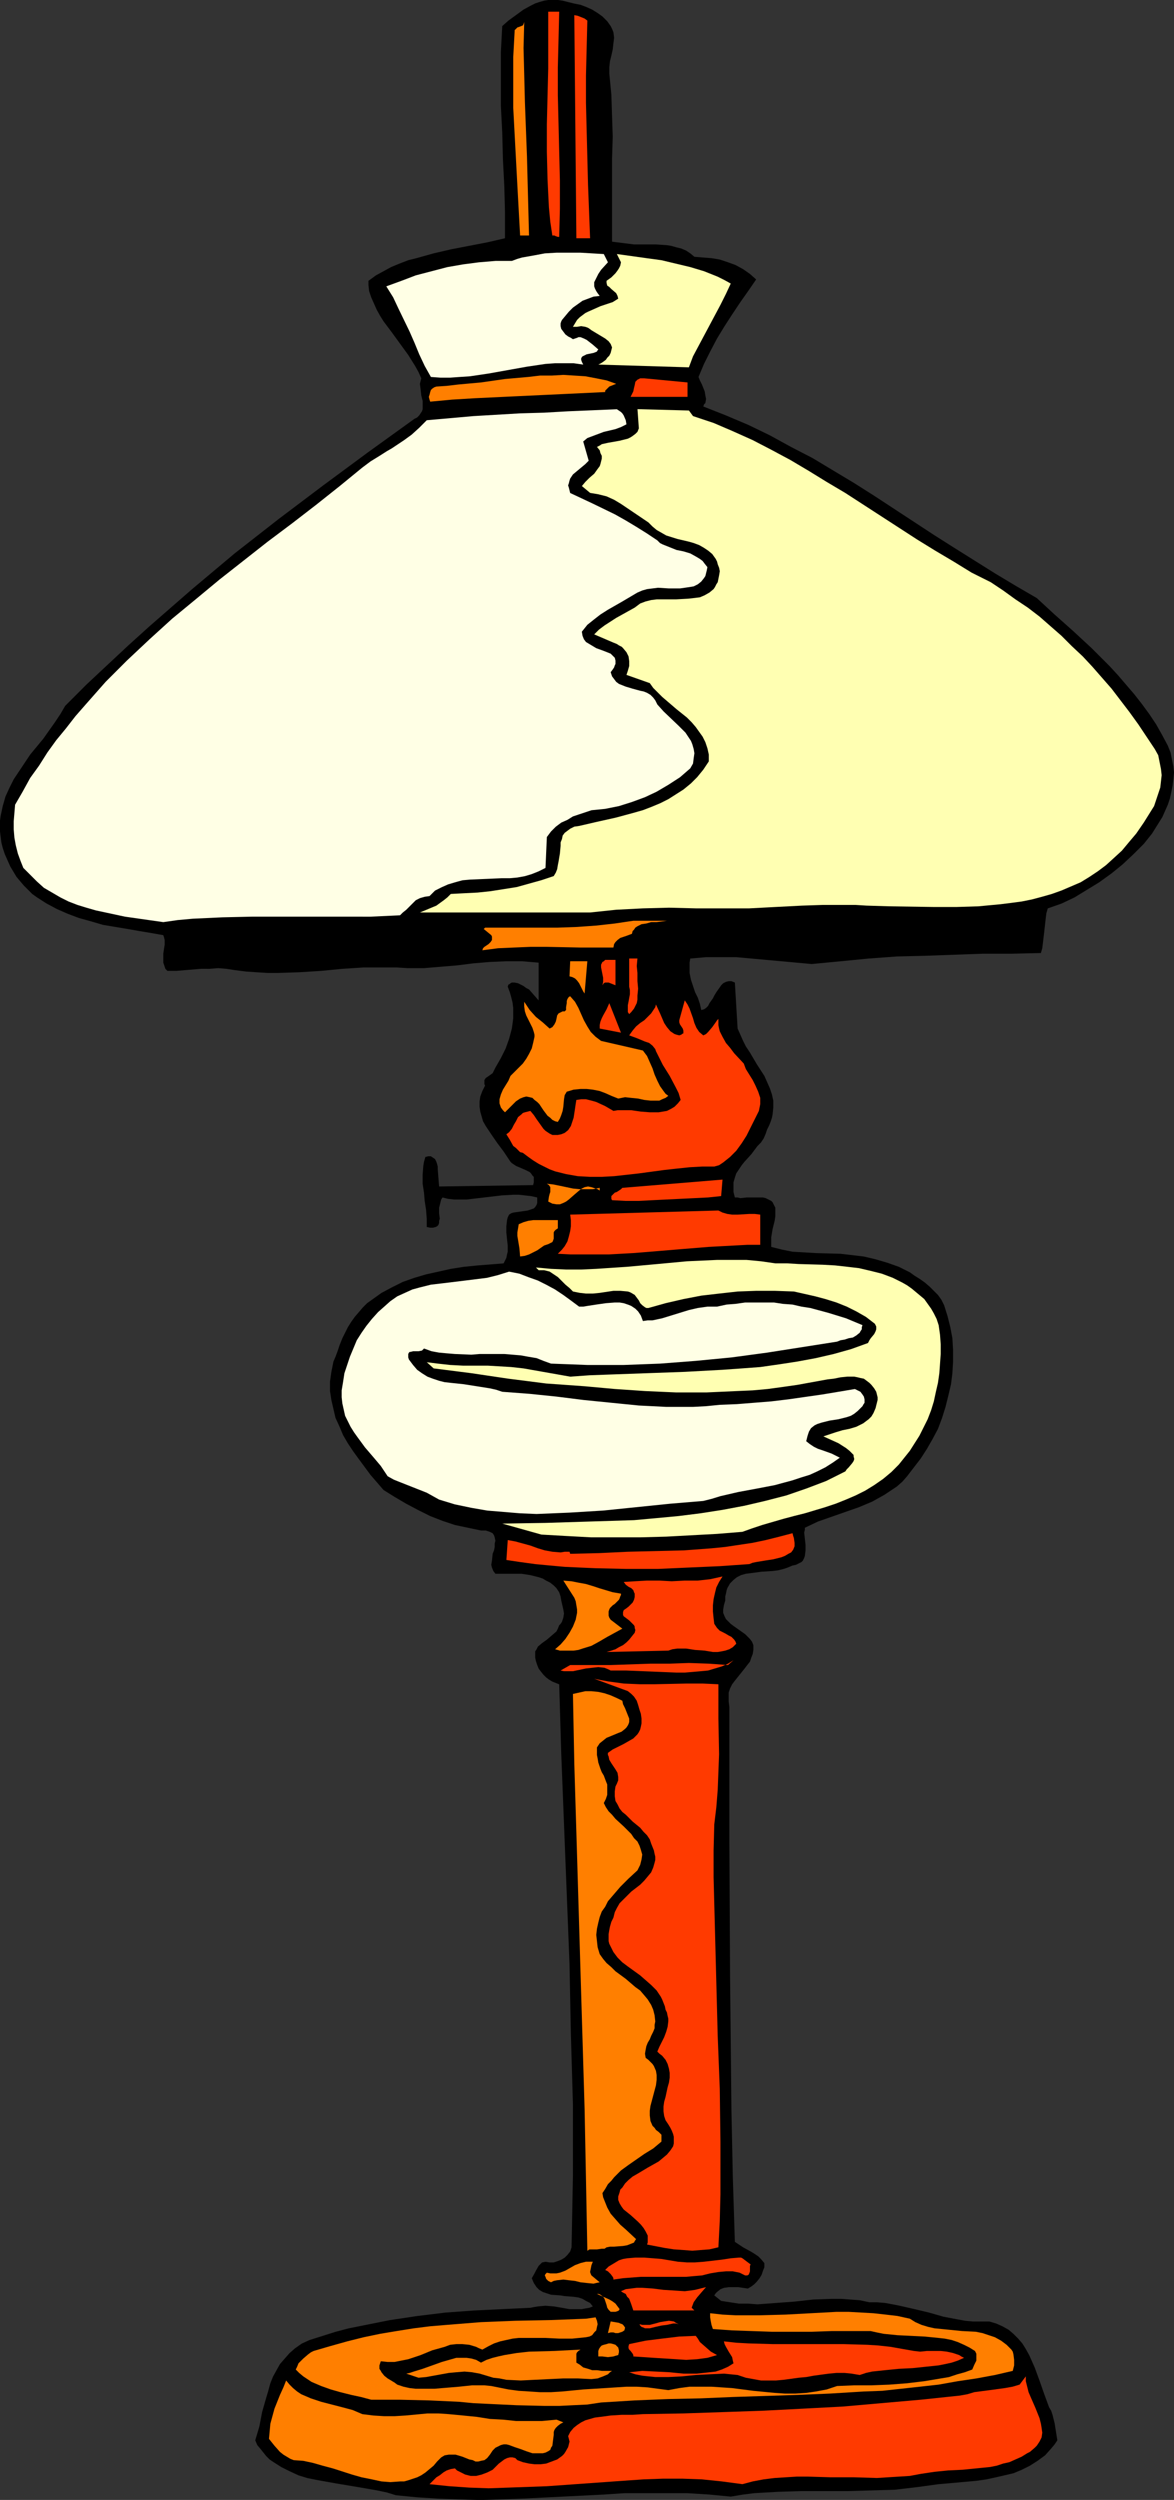 <?xml version="1.0" encoding="UTF-8" standalone="no"?>
<svg
   version="1.0"
   width="73.14mm"
   height="155.668mm"
   id="svg42"
   sodipodi:docname="Lamp 09.wmf"
   xmlns:inkscape="http://www.inkscape.org/namespaces/inkscape"
   xmlns:sodipodi="http://sodipodi.sourceforge.net/DTD/sodipodi-0.dtd"
   xmlns="http://www.w3.org/2000/svg"
   xmlns:svg="http://www.w3.org/2000/svg">
  <rect width="100%" height="100%" fill="#333333" stroke="none"/>
  <sodipodi:namedview
     id="namedview42"
     pagecolor="#ffffff"
     bordercolor="#000000"
     borderopacity="0.25"
     inkscape:showpageshadow="2"
     inkscape:pageopacity="0.0"
     inkscape:pagecheckerboard="0"
     inkscape:deskcolor="#d1d1d1"
     inkscape:document-units="mm" />
  <defs
     id="defs1">
    <pattern
       id="WMFhbasepattern"
       patternUnits="userSpaceOnUse"
       width="6"
       height="6"
       x="0"
       y="0" />
  </defs>
  <path
     style="fill:#000000;fill-opacity:1;fill-rule:evenodd;stroke:none"
     d="m 143.792,6.14 0.323,0.646 0.323,0.808 0.162,1.293 -0.162,1.293 -0.162,1.454 -0.323,1.454 -0.323,1.293 -0.162,1.454 v 1.454 l 0.485,5.009 0.162,5.009 0.162,4.848 -0.162,5.171 v 9.857 4.848 4.848 l 1.293,0.162 1.293,0.162 2.585,0.323 h 2.585 2.585 l 2.423,0.162 1.131,0.162 1.131,0.323 1.293,0.323 1.131,0.485 0.969,0.646 0.969,0.808 1.939,0.162 2.1,0.162 1.939,0.323 1.939,0.646 1.777,0.646 1.777,0.97 1.616,1.131 1.454,1.293 -1.777,2.585 -1.939,2.747 -1.939,2.909 -1.777,2.747 -1.777,2.909 -1.616,3.07 -1.454,2.909 -1.293,3.07 0.323,0.808 0.485,0.97 0.646,1.616 0.162,0.97 0.162,0.808 -0.162,0.97 -0.323,0.323 -0.162,0.485 5.332,2.101 5.332,2.262 5.008,2.424 5.008,2.747 5.008,2.585 4.847,2.909 4.847,2.909 4.847,3.07 9.371,6.14 4.685,3.07 4.847,3.07 9.532,5.979 4.847,2.909 5.008,2.909 4.201,3.878 4.362,3.878 4.362,4.04 4.201,4.201 1.939,2.101 1.939,2.262 1.939,2.262 1.777,2.262 1.777,2.424 1.616,2.424 1.454,2.585 1.293,2.424 0.646,1.616 0.323,1.616 0.323,1.616 0.162,1.454 -0.162,1.616 -0.162,1.454 -0.323,1.616 -0.323,1.454 -0.485,1.454 -0.646,1.454 -0.646,1.454 -0.808,1.293 -1.616,2.585 -1.939,2.424 -2.423,2.424 -2.585,2.424 -2.585,2.101 -2.908,2.101 -2.908,1.778 -2.908,1.778 -3.07,1.454 -3.231,1.131 -0.323,1.131 -0.162,1.293 -0.323,2.909 -0.323,2.747 -0.162,1.293 -0.323,1.131 -6.947,0.162 h -6.786 l -13.571,0.485 -6.624,0.162 -6.624,0.485 -6.624,0.646 -6.786,0.646 -7.109,-0.646 -7.109,-0.646 -3.554,-0.323 h -3.554 -3.554 l -3.716,0.323 -0.162,0.97 v 0.808 0.808 0.808 l 0.323,1.616 0.485,1.454 0.485,1.454 0.646,1.293 0.485,1.454 0.323,1.454 0.646,-0.162 0.485,-0.323 0.485,-0.485 0.323,-0.646 0.808,-1.131 0.323,-0.646 0.485,-0.808 0.808,-1.131 0.323,-0.485 0.485,-0.485 0.646,-0.323 0.646,-0.162 h 0.646 l 0.808,0.323 0.646,10.827 0.646,1.454 0.646,1.454 0.646,1.293 0.969,1.454 1.616,2.747 1.777,2.747 0.646,1.454 0.646,1.454 0.485,1.454 0.323,1.454 v 1.616 l -0.162,1.616 -0.162,0.808 -0.323,0.97 -0.323,0.808 -0.485,0.97 -0.323,0.97 -0.485,1.131 -0.646,0.97 -0.808,0.808 -1.454,1.939 -1.616,1.778 -0.646,0.808 -0.646,0.97 -0.646,0.97 -0.323,0.97 -0.323,1.131 v 1.131 1.131 l 0.323,1.293 h 0.646 l 0.646,0.162 1.454,-0.162 h 1.616 1.454 0.808 l 0.646,0.162 0.646,0.323 0.646,0.323 0.323,0.323 0.323,0.646 0.323,0.646 v 0.97 0.97 l -0.162,1.131 -0.485,1.939 -0.162,0.97 -0.162,0.97 v 1.131 1.131 l 1.293,0.323 1.293,0.323 2.423,0.485 2.747,0.162 2.747,0.162 5.816,0.162 2.747,0.323 2.747,0.323 2.747,0.646 2.747,0.808 2.747,0.97 2.585,1.293 1.131,0.808 1.293,0.808 1.131,0.808 1.131,0.97 0.969,0.97 0.969,0.97 0.808,1.131 0.646,1.293 0.808,2.585 0.646,2.585 0.485,2.585 0.162,2.747 v 2.747 l -0.162,2.747 -0.323,2.585 -0.646,2.747 -0.646,2.585 -0.808,2.585 -0.969,2.585 -1.293,2.424 -1.293,2.262 -1.454,2.262 -1.616,2.101 -1.616,2.101 -1.131,1.293 -1.293,1.131 -1.454,0.97 -1.454,0.97 -1.454,0.808 -1.454,0.808 -3.07,1.293 -3.231,1.131 -3.231,1.131 -3.231,1.131 -3.07,1.454 v 0.485 l -0.162,0.646 0.162,1.454 0.162,1.454 v 1.293 l -0.162,1.293 -0.162,0.485 -0.323,0.646 -0.323,0.323 -0.646,0.323 -0.646,0.323 -0.808,0.162 -1.131,0.485 -0.969,0.323 -1.293,0.323 -1.293,0.162 -2.585,0.162 -2.423,0.323 -1.293,0.162 -1.131,0.323 -0.969,0.485 -0.808,0.646 -0.808,0.808 -0.646,1.131 -0.162,0.485 -0.162,0.808 -0.162,0.646 v 0.97 l -0.323,1.131 -0.162,0.97 v 0.808 l 0.323,0.808 0.323,0.646 0.485,0.485 0.646,0.646 0.646,0.485 2.747,1.939 0.646,0.646 0.485,0.485 0.485,0.646 0.323,0.808 v 1.131 l -0.162,0.97 -0.323,0.808 -0.323,0.97 -0.646,0.808 -0.485,0.646 -2.585,3.232 -0.485,0.646 -0.485,0.97 -0.323,0.97 v 0.97 1.131 l 0.162,1.293 v 31.349 l 0.162,31.833 0.162,15.836 0.162,15.836 0.323,15.674 0.485,15.351 0.969,0.646 0.969,0.646 1.777,0.97 0.808,0.485 0.969,0.646 0.646,0.646 0.808,0.97 v 0.97 l -0.323,0.808 -0.323,0.97 -0.485,0.808 -0.646,0.808 -0.646,0.646 -0.646,0.485 -0.808,0.485 -1.131,-0.162 -1.131,-0.162 h -1.131 -1.131 l -1.131,0.162 -0.808,0.323 -0.808,0.646 -0.323,0.323 -0.323,0.485 1.616,1.293 2.1,0.323 2.1,0.323 h 2.262 l 2.1,0.162 4.362,-0.323 4.362,-0.323 4.362,-0.485 4.362,-0.162 h 2.262 l 2.1,0.162 2.262,0.162 2.262,0.485 h 1.777 l 1.939,0.162 1.777,0.323 1.616,0.323 3.554,0.808 3.393,0.808 3.393,0.97 3.393,0.646 1.777,0.323 1.777,0.162 h 1.939 1.939 l 1.616,0.485 1.454,0.646 1.454,0.808 1.131,0.97 1.131,1.131 0.969,1.131 0.808,1.293 0.808,1.454 0.646,1.454 0.646,1.454 1.131,3.07 1.131,3.232 1.131,3.07 0.485,0.808 0.323,0.97 0.485,1.939 0.646,4.04 -0.646,0.97 -0.808,0.97 -1.454,1.616 -1.777,1.293 -1.777,1.131 -1.939,0.97 -1.939,0.808 -2.1,0.485 -2.1,0.485 -2.262,0.485 -2.262,0.323 -9.048,0.808 -4.685,0.646 -2.747,0.323 -2.747,0.323 -5.655,0.162 -5.493,0.162 h -5.493 -5.493 l -5.332,0.162 -2.908,0.162 -2.747,0.162 -2.585,0.323 -2.908,0.485 -5.008,-0.485 -5.17,-0.323 h -5.008 -4.847 -5.008 l -4.847,0.323 -9.694,0.485 -9.694,0.485 -4.847,0.162 -4.847,0.162 -5.008,-0.162 -4.847,-0.162 -5.008,-0.323 -5.008,-0.485 -2.1,-0.646 -2.262,-0.485 -4.685,-0.808 -4.847,-0.808 -4.524,-0.808 -2.423,-0.485 -2.1,-0.646 -2.1,-0.97 -1.939,-0.97 -1.777,-1.131 -0.969,-0.646 -0.808,-0.808 -0.646,-0.808 -0.646,-0.808 -0.808,-0.97 -0.485,-1.131 0.969,-3.232 0.646,-3.393 0.969,-3.393 0.485,-1.616 0.485,-1.778 0.646,-1.616 0.808,-1.454 0.808,-1.454 1.131,-1.293 1.131,-1.293 1.293,-1.131 1.616,-1.131 1.777,-0.808 3.07,-0.97 3.07,-0.97 3.07,-0.808 3.231,-0.646 3.231,-0.646 3.231,-0.646 6.463,-0.97 6.624,-0.808 6.624,-0.485 6.624,-0.323 6.786,-0.323 0.808,-0.162 0.969,-0.162 1.777,-0.162 1.939,0.162 1.939,0.323 1.777,0.323 h 1.939 0.969 l 0.808,-0.162 0.969,-0.162 0.808,-0.323 -0.646,-0.808 -0.969,-0.485 -0.808,-0.485 -0.969,-0.323 -1.131,-0.162 -2.1,-0.162 -0.969,-0.162 -2.262,-0.162 -0.969,-0.323 -0.969,-0.323 -0.808,-0.485 -0.646,-0.646 -0.646,-0.97 -0.485,-1.131 0.646,-1.131 0.323,-0.646 0.646,-1.131 0.323,-0.323 0.485,-0.485 0.808,-0.162 0.969,0.162 h 0.969 l 0.969,-0.323 0.808,-0.323 0.808,-0.485 0.646,-0.646 0.646,-0.808 0.323,-0.97 0.162,-8.403 0.162,-8.564 v -8.403 -8.241 l -0.485,-16.644 -0.323,-16.482 -1.293,-32.803 -0.646,-16.482 -0.485,-16.482 -0.808,-0.323 -0.808,-0.323 -0.808,-0.485 -0.646,-0.485 -0.646,-0.646 -0.646,-0.808 -0.485,-0.646 -0.323,-0.808 -0.323,-0.97 -0.162,-0.808 v -0.808 -0.646 l 0.323,-0.485 0.323,-0.646 0.969,-0.808 1.131,-0.808 1.131,-0.97 1.131,-0.97 0.323,-0.646 0.323,-0.808 0.323,-0.323 0.323,-0.485 0.323,-0.97 0.162,-0.97 -0.162,-0.97 -0.485,-2.101 -0.162,-0.97 -0.323,-0.97 -0.646,-0.97 -0.646,-0.646 -0.808,-0.646 -0.969,-0.485 -0.808,-0.485 -0.969,-0.323 -1.939,-0.485 -2.1,-0.323 h -2.1 -2.1 -1.939 l -0.485,-0.646 -0.323,-0.808 -0.162,-0.646 0.162,-0.97 0.162,-1.616 0.323,-0.808 0.162,-0.808 v -0.808 l 0.162,-0.646 -0.162,-0.808 -0.162,-0.485 -0.323,-0.485 -0.646,-0.323 -0.485,-0.162 -0.485,-0.162 h -0.485 -0.646 l -3.07,-0.646 -3.07,-0.646 -2.908,-0.97 -2.908,-1.131 -2.908,-1.454 -2.747,-1.454 -2.747,-1.616 -2.585,-1.616 -3.07,-3.555 -2.747,-3.717 -1.293,-1.778 -1.293,-1.939 -1.131,-1.939 -0.808,-1.939 -0.969,-2.101 -0.485,-2.101 -0.485,-2.101 -0.323,-2.101 v -2.262 l 0.323,-2.262 0.485,-2.424 0.485,-1.131 0.485,-1.293 0.485,-1.454 0.646,-1.616 0.646,-1.293 0.646,-1.293 0.808,-1.293 0.808,-1.131 0.969,-1.131 0.969,-1.131 0.969,-0.97 1.131,-0.808 2.262,-1.616 2.423,-1.293 2.585,-1.293 2.747,-0.97 2.747,-0.808 2.908,-0.646 2.908,-0.646 3.07,-0.485 3.231,-0.323 6.139,-0.485 0.323,-0.646 0.323,-0.646 0.162,-0.808 0.162,-0.646 v -1.454 l -0.162,-1.454 -0.162,-1.616 v -1.454 l 0.162,-1.454 0.162,-0.646 0.323,-0.646 0.485,-0.323 0.485,-0.162 1.131,-0.162 1.131,-0.162 1.131,-0.162 0.969,-0.323 0.485,-0.162 0.323,-0.323 0.323,-0.485 0.162,-0.485 v -0.485 -0.808 l -1.454,-0.323 -1.454,-0.162 -1.454,-0.162 h -1.293 l -2.747,0.162 -5.493,0.646 -2.747,0.323 h -1.454 -1.454 l -1.454,-0.162 -1.293,-0.323 -0.323,0.485 -0.162,0.646 -0.323,1.293 v 1.293 l 0.162,1.293 -0.162,0.485 v 0.485 l -0.162,0.485 -0.323,0.323 -0.323,0.162 -0.646,0.162 h -0.646 l -0.808,-0.162 v -1.939 l -0.162,-2.101 -0.323,-2.101 -0.162,-1.939 -0.323,-2.101 v -2.101 l 0.162,-2.101 0.162,-0.97 0.323,-1.131 0.646,-0.162 h 0.646 l 0.485,0.323 0.485,0.323 0.323,0.646 0.162,0.485 0.162,0.646 v 0.646 l 0.323,4.04 22.134,-0.323 0.162,-0.646 v -0.646 -0.646 l -0.323,-0.323 -0.323,-0.485 -0.323,-0.323 -0.969,-0.485 -1.131,-0.485 -1.131,-0.485 -0.969,-0.646 -0.323,-0.323 -0.323,-0.485 -1.293,-1.939 -1.454,-1.939 -1.454,-2.101 -1.293,-1.939 -0.646,-1.131 -0.323,-1.131 -0.323,-1.131 -0.162,-1.131 v -1.293 l 0.162,-1.131 0.485,-1.293 0.646,-1.293 -0.162,-0.323 v -0.323 -0.323 -0.323 l 0.323,-0.485 0.485,-0.323 1.131,-0.808 0.323,-0.646 0.323,-0.646 1.293,-2.262 1.131,-2.262 0.808,-2.262 0.646,-2.424 0.162,-1.131 0.162,-1.293 v -1.131 -1.293 l -0.162,-1.293 -0.323,-1.293 -0.323,-1.131 -0.485,-1.293 0.162,-0.485 0.323,-0.162 0.162,-0.162 0.323,-0.162 h 0.646 l 0.808,0.162 1.293,0.646 0.646,0.485 0.646,0.323 2.262,2.585 v -8.888 l -1.939,-0.162 -1.939,-0.162 h -3.878 l -3.716,0.162 -3.878,0.323 -3.878,0.485 -3.878,0.323 -3.878,0.323 h -3.878 l -2.585,-0.162 h -2.585 -5.17 l -5.008,0.323 -5.008,0.485 -5.17,0.323 -5.008,0.162 h -2.423 l -2.585,-0.162 -2.423,-0.162 -2.585,-0.323 -2.1,-0.323 -1.939,-0.162 -2.1,0.162 H 47.338 l -3.878,0.323 -1.939,0.162 h -2.1 l -0.485,-0.485 -0.162,-0.485 -0.323,-0.97 v -1.131 -0.97 l 0.162,-1.131 0.162,-0.97 v -1.131 l -0.162,-0.646 -0.162,-0.485 -2.747,-0.485 -2.908,-0.485 -2.747,-0.485 -2.908,-0.485 -2.908,-0.485 -2.747,-0.808 -2.908,-0.808 -2.585,-0.97 -2.585,-1.131 -2.423,-1.293 L 8.724,211.2 7.593,210.392 6.624,209.422 5.655,208.453 4.685,207.321 3.878,206.352 2.423,203.928 1.777,202.474 1.131,201.019 0.646,199.565 0.323,198.272 0.162,196.98 0,195.687 v -1.293 -1.293 l 0.162,-1.131 0.485,-2.262 0.646,-2.262 0.969,-2.101 0.969,-1.939 1.293,-1.939 1.293,-1.939 1.293,-1.939 3.07,-3.717 2.747,-3.878 1.293,-1.939 1.131,-1.939 5.008,-5.009 5.008,-4.686 4.847,-4.525 5.008,-4.525 5.008,-4.363 5.008,-4.363 5.008,-4.201 5.008,-4.201 10.34,-8.08 10.502,-7.918 10.502,-7.756 10.986,-7.918 0.646,-0.323 0.485,-0.485 0.323,-0.485 0.323,-0.485 0.162,-0.485 v -0.646 -1.293 l -0.323,-1.293 -0.162,-1.454 -0.162,-1.293 0.162,-0.646 0.162,-0.646 -0.646,-1.454 -0.808,-1.454 -1.616,-2.585 -3.878,-5.333 -1.939,-2.585 -0.808,-1.293 -0.808,-1.454 -0.646,-1.454 -0.646,-1.454 -0.485,-1.454 -0.162,-1.454 v 0 -0.97 l 1.777,-1.293 1.777,-0.97 1.777,-0.97 1.939,-0.808 2.1,-0.808 1.939,-0.485 4.039,-1.131 4.201,-0.97 8.401,-1.616 4.201,-0.97 v -6.14 l -0.162,-6.14 -0.323,-6.302 -0.162,-6.302 -0.323,-6.302 v -6.302 -6.302 l 0.323,-6.14 1.454,-1.293 1.777,-1.293 1.777,-1.293 1.777,-0.97 0.969,-0.485 0.969,-0.323 1.131,-0.323 L 129.089,0 h 1.131 1.131 l 1.131,0.162 1.293,0.323 1.293,0.323 1.616,0.323 1.293,0.485 1.454,0.646 1.293,0.808 1.131,0.808 1.131,1.131 z"
     id="path1" />
  <path
     style="fill:#ff3a00;fill-opacity:1;fill-rule:evenodd;stroke:none"
     d="m 131.674,2.747 -0.162,6.625 -0.162,6.464 v 6.625 l 0.162,6.625 0.323,13.412 V 49.124 l -0.162,6.625 h -0.323 l -0.485,-0.162 -0.323,-0.162 h -0.485 l -0.485,-3.232 -0.323,-3.393 -0.162,-3.232 -0.162,-3.393 -0.162,-6.464 v -6.464 l 0.323,-13.089 V 9.534 2.747 Z"
     id="path2" />
  <path
     style="fill:#ff3a00;fill-opacity:1;fill-rule:evenodd;stroke:none"
     d="m 138.299,4.848 -0.162,6.464 -0.162,6.464 v 6.464 l 0.162,6.464 0.323,12.766 0.485,12.604 h -3.231 l -0.485,-52.517 0.808,0.162 0.808,0.323 0.808,0.323 z"
     id="path3" />
  <path
     style="fill:#ff7f00;fill-opacity:1;fill-rule:evenodd;stroke:none"
     d="m 124.566,55.426 h -2.1 l -0.646,-11.796 -0.646,-12.119 -0.323,-6.14 v -5.979 -5.979 l 0.323,-5.979 V 7.11 l 0.323,-0.323 0.323,-0.323 0.485,-0.162 0.808,-0.323 0.162,-0.323 0.162,-0.485 -0.162,6.14 0.162,6.302 0.162,6.464 0.485,12.766 0.162,6.302 0.162,6.14 z"
     id="path4" />
  <path
     style="fill:#ffffe5;fill-opacity:1;fill-rule:evenodd;stroke:none"
     d="m 143.146,61.728 -1.616,1.778 -0.646,0.97 -0.485,0.97 -0.485,0.97 v 0.485 0.485 l 0.162,0.485 0.323,0.646 0.323,0.485 0.485,0.646 -1.454,0.162 -1.293,0.485 -1.293,0.485 -1.131,0.808 -1.131,0.808 -0.969,0.97 -0.808,0.97 -0.808,0.97 -0.162,0.323 -0.162,0.485 v 0.646 l 0.162,0.646 0.485,0.646 0.485,0.646 0.646,0.485 0.646,0.323 0.485,0.323 0.485,-0.162 0.485,-0.162 0.323,-0.162 h 0.485 l 0.808,0.323 0.646,0.323 1.454,1.131 1.293,1.131 -0.162,0.162 -0.162,0.323 -0.808,0.323 -0.808,0.162 -0.808,0.162 -0.646,0.323 -0.323,0.162 -0.162,0.162 -0.162,0.323 v 0.323 l 0.162,0.485 0.323,0.646 -2.262,-0.323 h -2.262 -2.1 l -2.262,0.162 -4.362,0.646 -4.524,0.808 -4.524,0.808 -4.362,0.646 -2.423,0.162 -2.262,0.162 h -2.262 l -2.262,-0.162 -1.454,-2.585 -1.293,-2.747 -1.131,-2.747 -1.131,-2.585 -2.585,-5.333 -1.293,-2.747 -1.616,-2.585 3.554,-1.293 3.393,-1.293 3.716,-0.97 3.716,-0.97 3.716,-0.646 3.716,-0.485 3.878,-0.323 h 3.878 l 1.293,-0.485 1.131,-0.323 2.747,-0.485 2.585,-0.485 2.747,-0.162 h 2.908 2.747 l 5.493,0.323 z"
     id="path5" />
  <path
     style="fill:#ffffb2;fill-opacity:1;fill-rule:evenodd;stroke:none"
     d="m 172.065,66.737 -1.131,2.424 -1.293,2.585 -2.585,4.848 -2.585,4.848 -1.293,2.424 -0.969,2.585 -21.326,-0.646 0.646,-0.323 0.485,-0.323 0.646,-0.485 0.323,-0.485 0.485,-0.485 0.323,-0.646 0.323,-1.293 -0.323,-0.808 -0.485,-0.646 -0.808,-0.646 -0.808,-0.485 -0.808,-0.485 -0.808,-0.485 -0.808,-0.485 -0.646,-0.485 -0.323,-0.162 -0.485,-0.162 -0.969,-0.162 -0.969,0.162 h -0.969 l 0.485,-0.808 0.485,-0.808 0.646,-0.646 0.646,-0.485 0.646,-0.485 0.646,-0.323 1.454,-0.646 1.454,-0.646 1.454,-0.485 1.454,-0.485 1.293,-0.808 -0.162,-0.646 -0.323,-0.646 -1.131,-0.97 -0.485,-0.485 -0.485,-0.323 -0.162,-0.646 v -0.162 -0.323 l 1.131,-0.808 0.969,-0.97 0.485,-0.646 0.323,-0.485 0.323,-0.646 0.162,-0.808 -0.969,-1.939 6.947,0.97 3.554,0.485 3.393,0.808 3.393,0.808 3.231,0.97 3.231,1.293 1.616,0.808 z"
     id="path6" />
  <path
     style="fill:#ff7f00;fill-opacity:1;fill-rule:evenodd;stroke:none"
     d="m 145.084,90.329 -0.808,0.323 -0.808,0.323 -0.646,0.646 -0.323,0.323 v 0.323 l -10.179,0.485 -10.34,0.485 -10.179,0.485 -5.332,0.323 -5.17,0.485 -0.162,-0.485 -0.162,-0.646 0.162,-0.485 0.162,-0.646 0.162,-0.485 0.323,-0.323 0.485,-0.323 0.485,-0.162 2.423,-0.162 2.747,-0.323 5.332,-0.485 5.655,-0.808 5.493,-0.485 2.747,-0.323 h 2.747 l 2.747,-0.162 2.585,0.162 2.585,0.162 2.585,0.485 2.423,0.485 z"
     id="path7" />
  <path
     style="fill:#ff3a00;fill-opacity:1;fill-rule:evenodd;stroke:none"
     d="m 161.887,93.4 h -13.41 l 0.323,-0.646 0.323,-0.646 0.162,-0.808 0.162,-0.646 0.162,-0.808 0.485,-0.485 0.323,-0.162 0.323,-0.162 h 0.485 0.485 l 10.179,0.97 z"
     id="path8" />
  <path
     style="fill:#ffffe5;fill-opacity:1;fill-rule:evenodd;stroke:none"
     d="m 147.508,99.863 -1.293,0.646 -1.293,0.485 -2.747,0.646 -1.293,0.485 -1.293,0.485 -1.293,0.485 -0.969,0.808 1.293,4.525 -0.808,0.808 -1.939,1.616 -0.969,0.808 -0.646,0.97 -0.162,0.485 -0.162,0.646 -0.162,0.485 0.162,0.485 0.162,0.646 0.162,0.646 5.17,2.424 5.332,2.585 2.585,1.454 2.423,1.454 2.585,1.616 2.423,1.616 0.646,0.646 0.646,0.323 1.616,0.646 1.616,0.646 1.616,0.323 1.616,0.485 1.454,0.808 0.808,0.485 0.646,0.485 0.485,0.646 0.646,0.808 -0.162,0.808 -0.162,0.646 -0.162,0.646 -0.323,0.485 -0.646,0.808 -0.808,0.646 -0.969,0.485 -0.969,0.162 -1.131,0.162 -1.131,0.162 h -2.585 l -2.585,-0.162 -1.293,0.162 -1.293,0.162 -1.131,0.323 -1.131,0.485 -3.554,2.101 -3.393,1.939 -1.777,1.131 -1.454,1.131 -1.616,1.293 -1.293,1.616 0.162,0.97 0.323,0.808 0.485,0.646 0.808,0.485 0.808,0.485 0.808,0.485 1.777,0.646 0.808,0.323 0.808,0.323 0.485,0.485 0.485,0.485 0.162,0.646 v 0.323 0.485 l -0.162,0.323 -0.162,0.485 -0.323,0.485 -0.485,0.646 0.323,0.97 0.485,0.646 0.485,0.646 0.646,0.485 0.808,0.323 0.808,0.323 1.616,0.485 1.777,0.485 0.808,0.162 0.808,0.323 0.808,0.485 0.646,0.646 0.485,0.646 0.485,0.97 1.454,1.616 3.554,3.393 1.616,1.616 0.646,0.97 0.646,0.97 0.323,0.808 0.323,1.131 0.162,0.97 -0.162,1.131 -0.162,1.293 -0.646,1.131 -2.423,2.101 -2.747,1.778 -2.747,1.616 -2.747,1.293 -3.07,1.131 -3.07,0.97 -3.231,0.646 -3.231,0.323 -2.908,0.97 -1.454,0.485 -1.293,0.808 -1.454,0.646 -1.293,0.97 -1.131,1.131 -0.969,1.293 -0.323,7.272 -1.616,0.808 -1.616,0.646 -1.616,0.485 -1.777,0.323 -1.777,0.162 h -1.939 l -3.716,0.162 -3.716,0.162 -1.777,0.162 -1.777,0.485 -1.616,0.485 -1.454,0.646 -1.616,0.808 -0.646,0.646 -0.646,0.646 -1.131,0.162 -1.131,0.323 -0.969,0.485 -0.808,0.808 -1.454,1.454 -0.808,0.646 -0.646,0.646 -6.947,0.323 H 80.297 73.35 66.403 59.455 l -7.109,0.162 -6.947,0.323 -3.554,0.323 -3.393,0.485 -4.524,-0.646 -4.524,-0.646 -4.524,-0.97 -2.262,-0.485 -2.262,-0.646 -2.1,-0.646 -2.1,-0.808 -1.939,-0.97 -1.939,-1.131 -1.939,-1.131 -1.616,-1.454 -1.616,-1.616 -1.616,-1.616 -0.646,-1.616 -0.646,-1.778 -0.485,-1.939 -0.323,-1.778 -0.162,-1.939 v -1.939 l 0.162,-1.939 0.162,-1.939 1.777,-3.07 1.777,-3.232 2.1,-2.909 1.939,-3.07 2.1,-2.909 2.262,-2.747 2.262,-2.909 2.262,-2.585 2.423,-2.747 2.423,-2.747 5.008,-5.009 5.332,-5.009 5.332,-4.848 5.493,-4.525 5.655,-4.686 11.309,-8.888 5.816,-4.363 5.655,-4.363 5.493,-4.363 5.332,-4.363 1.939,-1.454 2.1,-1.293 1.777,-1.131 1.131,-0.646 0.969,-0.646 1.939,-1.293 1.777,-1.293 1.777,-1.616 1.777,-1.778 5.493,-0.485 5.493,-0.485 5.493,-0.323 5.493,-0.323 5.655,-0.162 5.655,-0.323 11.471,-0.485 0.485,0.323 0.485,0.323 0.323,0.323 0.323,0.485 0.485,1.131 z"
     id="path9" />
  <path
     style="fill:#ffffb2;fill-opacity:1;fill-rule:evenodd;stroke:none"
     d="m 163.179,97.924 4.847,1.616 4.524,1.939 4.685,2.101 4.362,2.262 4.524,2.424 4.362,2.585 4.201,2.585 4.362,2.585 16.964,10.988 4.201,2.585 4.362,2.585 4.201,2.585 4.524,2.262 2.908,1.939 2.908,2.101 2.908,1.939 2.747,2.101 2.585,2.262 2.585,2.262 2.423,2.424 2.585,2.424 2.262,2.424 2.262,2.585 2.262,2.585 2.1,2.747 2.1,2.747 2.1,2.909 1.939,2.909 1.939,2.909 0.808,1.454 0.323,1.616 0.323,1.616 0.162,1.454 -0.162,1.454 -0.162,1.454 -0.485,1.454 -0.485,1.454 -0.485,1.454 -0.808,1.293 -1.616,2.585 -1.777,2.585 -1.777,2.101 -1.616,1.939 -1.939,1.778 -1.777,1.616 -1.939,1.454 -1.939,1.293 -2.1,1.293 -2.262,0.97 -2.262,0.97 -2.262,0.808 -2.262,0.646 -2.423,0.646 -2.423,0.485 -2.423,0.323 -2.585,0.323 -5.17,0.485 -5.17,0.162 h -5.332 l -10.502,-0.162 -5.332,-0.162 -2.585,-0.162 h -2.585 -5.17 l -4.847,0.162 -6.301,0.323 -6.139,0.323 h -12.602 l -6.301,-0.162 -6.139,0.162 -6.301,0.323 -3.07,0.323 -3.07,0.323 H 98.877 l 1.939,-0.808 1.939,-0.808 1.777,-1.293 0.808,-0.646 0.808,-0.808 3.07,-0.162 3.231,-0.162 3.07,-0.323 3.07,-0.485 3.07,-0.485 2.908,-0.808 2.908,-0.808 2.908,-0.97 0.485,-0.808 0.323,-0.808 0.162,-0.97 0.162,-0.808 0.323,-1.939 0.162,-1.778 v -0.808 l 0.323,-0.808 0.162,-0.808 0.485,-0.646 0.646,-0.485 0.646,-0.485 0.969,-0.485 1.131,-0.162 4.201,-0.97 4.362,-0.97 4.201,-1.131 2.262,-0.646 2.1,-0.808 1.939,-0.808 1.939,-0.97 1.777,-1.131 1.777,-1.131 1.777,-1.454 1.454,-1.454 1.454,-1.778 1.293,-1.939 v -1.616 l -0.323,-1.454 -0.485,-1.454 -0.646,-1.293 -0.808,-1.131 -0.808,-1.131 -0.969,-1.131 -1.131,-1.131 -2.423,-1.939 -2.262,-1.939 -1.131,-0.97 -1.131,-1.131 -0.969,-0.97 -0.808,-1.131 -5.493,-1.939 0.323,-0.97 0.323,-1.131 v -1.131 l -0.162,-1.131 -0.485,-0.97 -0.808,-0.97 -0.323,-0.323 -0.646,-0.323 -0.485,-0.323 -0.808,-0.323 -4.524,-1.939 1.131,-1.131 1.293,-0.97 2.747,-1.778 2.908,-1.616 1.454,-0.808 1.293,-0.97 1.293,-0.485 1.293,-0.323 1.293,-0.162 h 1.454 3.07 l 2.908,-0.162 1.454,-0.162 1.293,-0.162 1.131,-0.485 1.131,-0.646 0.969,-0.808 0.323,-0.485 0.323,-0.646 0.323,-0.485 0.162,-0.808 0.162,-0.808 0.162,-0.97 -0.162,-0.808 -0.323,-0.808 -0.162,-0.646 -0.323,-0.646 -0.808,-1.131 -0.969,-0.808 -0.969,-0.646 -1.131,-0.646 -1.293,-0.485 -1.131,-0.323 -2.747,-0.646 -2.585,-0.808 -1.131,-0.646 -1.131,-0.646 -0.969,-0.808 -0.969,-0.97 -6.463,-4.363 -1.616,-0.97 -1.777,-0.808 -1.939,-0.485 -0.969,-0.162 -0.969,-0.162 -1.939,-1.616 0.808,-0.97 0.969,-0.97 1.131,-0.97 0.808,-1.131 0.485,-0.646 0.162,-0.485 0.162,-0.646 0.162,-0.646 v -0.646 l -0.323,-0.646 -0.162,-0.646 -0.646,-0.808 0.646,-0.323 0.485,-0.323 1.454,-0.323 2.747,-0.485 1.293,-0.323 0.646,-0.162 0.646,-0.323 0.485,-0.323 0.646,-0.485 0.485,-0.485 0.323,-0.808 -0.323,-4.525 12.117,0.323 z"
     id="path10" />
  <path
     style="fill:#ff7f00;fill-opacity:1;fill-rule:evenodd;stroke:none"
     d="m 157.04,216.694 -1.131,0.162 -1.293,0.162 h -1.293 l -1.131,0.323 -1.131,0.162 -0.969,0.485 -0.485,0.323 -0.323,0.485 -0.323,0.323 -0.162,0.646 -1.293,0.485 -1.454,0.485 -0.646,0.485 -0.485,0.485 -0.323,0.485 -0.162,0.808 h -3.716 -4.039 l -7.917,-0.162 h -3.878 l -3.878,0.162 -3.716,0.162 -3.716,0.485 0.162,-0.485 0.323,-0.323 0.485,-0.323 0.485,-0.323 0.485,-0.485 0.323,-0.485 v -0.485 -0.323 l -0.162,-0.323 -1.777,-1.454 0.323,-0.323 h 12.764 4.362 l 4.524,-0.162 4.524,-0.323 4.362,-0.485 4.362,-0.646 z"
     id="path11" />
  <path
     style="fill:#ff3a00;fill-opacity:1;fill-rule:evenodd;stroke:none"
     d="m 150.093,225.581 -0.162,1.778 0.162,1.616 v 1.939 l 0.162,1.778 -0.162,1.616 v 0.97 l -0.162,0.808 -0.323,0.646 -0.323,0.646 -0.646,0.808 -0.485,0.485 -0.323,-0.485 v -0.808 -0.808 l 0.162,-0.808 0.323,-1.778 v -0.97 l -0.162,-0.808 v -6.625 z"
     id="path12" />
  <path
     style="fill:#ff3a00;fill-opacity:1;fill-rule:evenodd;stroke:none"
     d="m 144.923,231.883 -0.808,-0.323 -0.808,-0.323 h -0.485 -0.323 l -0.323,0.162 -0.323,0.485 0.162,-0.808 v -0.97 l -0.323,-1.616 -0.162,-0.808 v -0.646 l 0.162,-0.323 0.162,-0.323 0.323,-0.162 0.323,-0.323 h 2.423 z"
     id="path13" />
  <path
     style="fill:#ff7f00;fill-opacity:1;fill-rule:evenodd;stroke:none"
     d="m 137.652,233.822 -0.323,-0.485 -0.323,-0.646 -0.323,-0.646 -0.323,-0.646 -0.485,-0.646 -0.485,-0.485 -0.646,-0.323 -0.646,-0.162 0.162,-3.555 h 4.039 z"
     id="path14" />
  <path
     style="fill:#ff7f00;fill-opacity:1;fill-rule:evenodd;stroke:none"
     d="m 141.53,244.972 9.855,2.262 0.969,1.293 0.646,1.454 0.646,1.454 0.485,1.454 0.646,1.454 0.646,1.293 0.808,1.131 0.485,0.646 0.646,0.485 -0.646,0.485 -0.808,0.323 -0.646,0.323 h -0.646 -1.454 l -1.454,-0.162 -1.454,-0.323 -1.616,-0.162 -1.454,-0.162 -0.808,0.162 -0.808,0.162 -1.616,-0.646 -1.454,-0.646 -1.293,-0.485 -1.616,-0.323 -1.454,-0.162 h -1.454 l -1.616,0.162 -1.616,0.485 -0.485,0.808 -0.162,0.97 -0.162,1.778 -0.162,0.97 -0.323,0.97 -0.323,0.808 -0.485,0.808 -0.646,-0.162 -0.646,-0.323 -0.485,-0.485 -0.646,-0.485 -0.969,-1.293 -0.969,-1.454 -0.485,-0.485 -0.646,-0.485 -0.485,-0.485 -0.646,-0.162 -0.808,-0.162 -0.646,0.162 -0.808,0.323 -0.969,0.646 -2.585,2.585 -0.485,-0.485 -0.485,-0.646 -0.162,-0.485 -0.162,-0.485 v -0.485 -0.485 l 0.323,-1.131 0.485,-1.131 1.293,-2.101 0.485,-1.131 1.939,-1.939 0.969,-0.97 0.808,-1.131 0.646,-1.131 0.646,-1.293 0.323,-1.293 0.323,-1.454 v -0.485 l -0.162,-0.646 -0.323,-0.97 -0.969,-1.939 -0.485,-0.97 -0.323,-0.97 -0.162,-1.131 v -0.485 -0.646 l 0.646,0.97 0.646,0.97 1.454,1.616 1.616,1.293 1.616,1.454 0.323,-0.162 0.323,-0.162 0.485,-0.646 0.323,-0.646 0.162,-0.646 0.162,-0.808 0.323,-0.485 0.323,-0.162 0.323,-0.162 0.323,-0.162 h 0.485 l 0.323,-0.323 v -0.646 l 0.162,-0.97 v -0.485 l 0.162,-0.485 0.323,-0.485 0.323,-0.162 1.131,1.293 0.808,1.454 0.646,1.454 0.646,1.454 0.808,1.454 0.808,1.293 1.131,1.131 0.646,0.485 z"
     id="path15" />
  <path
     style="fill:#ff3a00;fill-opacity:1;fill-rule:evenodd;stroke:none"
     d="m 165.603,243.679 0.646,-0.323 0.485,-0.485 0.969,-1.131 0.808,-1.131 0.323,-0.485 0.323,-0.323 v 0.808 0.646 l 0.162,0.808 0.162,0.646 0.646,1.293 0.808,1.454 0.969,1.131 0.969,1.293 2.262,2.424 0.485,1.293 0.808,1.293 0.808,1.293 0.646,1.293 0.646,1.454 0.485,1.454 v 0.646 0.808 l -0.162,0.808 -0.162,0.808 -0.969,1.939 -0.969,1.939 -0.969,1.939 -1.131,1.778 -1.293,1.778 -1.454,1.454 -0.808,0.646 -0.808,0.646 -0.969,0.646 -1.131,0.323 h -2.908 l -2.908,0.162 -3.07,0.323 -2.908,0.323 -5.978,0.808 -5.816,0.646 -2.908,0.162 h -2.747 l -2.908,-0.162 -2.747,-0.485 -1.293,-0.323 -1.293,-0.323 -1.293,-0.485 -1.293,-0.646 -1.293,-0.646 -1.293,-0.808 -1.131,-0.808 -1.293,-0.97 -0.646,-0.162 -0.485,-0.485 -0.485,-0.485 -0.646,-0.485 -0.808,-1.454 -0.808,-1.293 0.646,-0.485 0.646,-0.808 0.485,-0.97 0.485,-0.808 0.485,-0.97 0.808,-0.646 0.323,-0.323 0.485,-0.162 0.646,-0.162 0.646,-0.162 0.808,0.97 0.646,0.97 0.808,1.131 0.808,1.131 0.485,0.485 0.485,0.323 0.485,0.323 0.646,0.323 h 0.646 0.646 l 0.808,-0.162 0.808,-0.323 0.808,-0.646 0.646,-0.97 0.323,-0.97 0.323,-0.97 0.323,-2.101 0.162,-1.131 0.162,-0.97 1.131,-0.162 h 1.131 l 1.293,0.323 1.131,0.323 2.1,0.97 1.939,1.131 0.969,-0.162 h 1.131 2.1 l 2.262,0.323 2.1,0.162 h 2.1 l 0.969,-0.162 0.969,-0.162 0.969,-0.485 0.808,-0.485 0.808,-0.808 0.646,-0.808 -0.485,-1.616 -0.646,-1.293 -1.454,-2.747 -1.616,-2.585 -0.646,-1.293 -0.646,-1.293 -0.323,-0.646 -0.162,-0.485 -0.646,-0.808 -0.808,-0.646 -0.969,-0.323 -1.939,-0.808 -1.777,-0.646 0.808,-1.131 0.808,-0.97 0.969,-0.808 0.969,-0.646 0.808,-0.808 0.808,-0.808 0.646,-0.97 0.323,-0.485 0.162,-0.646 0.969,2.101 0.969,2.262 0.646,0.97 0.808,0.97 0.969,0.646 0.485,0.162 0.646,0.162 0.485,-0.162 0.162,-0.162 0.323,-0.162 v -0.323 -0.323 l -0.162,-0.485 -0.323,-0.485 -0.323,-0.485 -0.162,-0.485 v -0.485 l 1.293,-4.686 0.646,0.97 0.485,0.97 0.808,2.262 0.323,1.131 0.485,1.131 0.646,0.97 z"
     id="path16" />
  <path
     style="fill:#ff3a00;fill-opacity:1;fill-rule:evenodd;stroke:none"
     d="m 141.207,242.063 v -0.808 l 0.162,-0.808 0.323,-0.808 0.323,-0.646 0.808,-1.454 0.646,-1.454 2.747,6.948 z"
     id="path17" />
  <path
     style="fill:#ff3a00;fill-opacity:1;fill-rule:evenodd;stroke:none"
     d="m 169.804,281.492 -3.07,0.323 -3.231,0.162 -6.624,0.323 -6.463,0.323 h -3.231 l -3.07,-0.162 -0.162,-0.323 v -0.162 -0.485 l 0.323,-0.323 0.485,-0.485 0.485,-0.162 0.485,-0.323 0.485,-0.323 0.323,-0.323 11.794,-0.97 11.794,-0.97 z"
     id="path18" />
  <path
     style="fill:#ff7f00;fill-opacity:1;fill-rule:evenodd;stroke:none"
     d="m 141.207,279.553 v 0.646 l -0.485,-0.323 -0.485,-0.162 -0.969,-0.323 -0.808,-0.162 -0.808,0.162 -0.646,0.323 -0.646,0.485 -1.131,0.97 -1.293,1.131 -0.646,0.485 -0.646,0.323 -0.808,0.323 h -0.808 l -0.969,-0.162 -0.969,-0.485 0.162,-1.131 0.162,-0.646 0.162,-0.485 v -0.646 -0.485 l -0.323,-0.485 -0.485,-0.323 1.454,0.162 1.616,0.323 3.07,0.646 1.616,0.162 h 1.454 1.616 z"
     id="path19" />
  <path
     style="fill:#ff3a00;fill-opacity:1;fill-rule:evenodd;stroke:none"
     d="m 179.013,285.855 v 7.11 h -3.07 l -3.07,0.162 -5.978,0.323 -5.978,0.485 -5.816,0.485 -5.978,0.485 -5.816,0.323 h -2.908 -2.908 -3.07 l -3.07,-0.162 0.969,-0.97 0.646,-0.808 0.646,-1.131 0.323,-1.131 0.323,-1.293 0.162,-1.131 v -1.454 l -0.162,-1.293 34.898,-0.97 0.969,0.485 1.131,0.323 1.131,0.162 h 1.293 l 2.747,-0.162 h 1.293 z"
     id="path20" />
  <path
     style="fill:#ff7f00;fill-opacity:1;fill-rule:evenodd;stroke:none"
     d="m 131.351,289.087 -0.485,0.323 -0.323,0.323 -0.162,0.323 v 0.485 0.97 l -0.162,0.485 -0.162,0.323 -0.969,0.485 -0.969,0.323 -1.616,1.131 -0.969,0.485 -0.969,0.485 -0.969,0.323 -1.131,0.162 -0.162,-1.939 -0.323,-1.939 -0.162,-0.97 v -0.808 l 0.162,-0.97 0.162,-0.97 1.131,-0.485 1.131,-0.323 1.131,-0.162 h 1.293 2.262 1.293 0.969 z"
     id="path21" />
  <path
     style="fill:#ffffb2;fill-opacity:1;fill-rule:evenodd;stroke:none"
     d="m 221.019,311.871 0.323,2.262 0.162,2.262 v 2.262 l -0.162,2.262 -0.162,2.262 -0.323,2.262 -0.485,2.101 -0.485,2.262 -0.646,2.101 -0.808,2.101 -0.969,1.939 -0.969,1.939 -1.131,1.778 -1.131,1.778 -1.293,1.616 -1.293,1.616 -1.777,1.778 -1.939,1.616 -2.1,1.454 -2.1,1.293 -2.262,1.131 -2.262,0.97 -2.423,0.97 -2.423,0.808 -4.847,1.454 -2.585,0.646 -2.423,0.646 -5.008,1.454 -2.423,0.808 -2.262,0.808 -5.978,0.485 -5.978,0.323 -5.978,0.323 -5.978,0.162 h -5.978 -5.816 l -5.978,-0.323 -5.655,-0.323 -9.209,-2.585 10.179,-0.162 10.34,-0.323 5.332,-0.162 5.17,-0.162 5.332,-0.485 5.17,-0.485 5.17,-0.646 5.17,-0.808 5.17,-0.97 4.847,-1.131 5.008,-1.293 4.685,-1.616 4.685,-1.778 2.262,-1.131 2.262,-1.131 0.323,-0.485 0.485,-0.485 0.808,-0.97 0.323,-0.485 0.162,-0.485 -0.162,-0.646 v -0.323 l -0.323,-0.323 -0.646,-0.646 -0.808,-0.646 -1.777,-1.131 -1.777,-0.808 -1.777,-0.808 1.454,-0.485 1.454,-0.485 1.616,-0.485 1.616,-0.323 1.616,-0.485 1.616,-0.808 0.646,-0.485 0.646,-0.485 0.646,-0.646 0.485,-0.808 0.485,-1.131 0.323,-1.293 0.162,-0.646 v -0.646 l -0.162,-0.646 -0.162,-0.646 -0.485,-0.808 -0.646,-0.808 -0.485,-0.485 -0.646,-0.485 -0.646,-0.485 -0.808,-0.162 -0.646,-0.162 -0.808,-0.162 h -1.616 l -1.616,0.162 -1.616,0.323 -1.454,0.162 -3.554,0.646 -3.554,0.646 -3.393,0.485 -3.554,0.485 -3.554,0.323 -3.716,0.162 -7.109,0.323 h -7.27 l -7.27,-0.323 -7.109,-0.485 -7.109,-0.646 -4.524,-0.323 -4.524,-0.323 -8.886,-1.131 -8.724,-1.293 -8.886,-1.131 -1.616,-1.454 1.293,0.162 1.293,0.162 2.908,0.323 3.07,0.162 h 1.616 1.293 2.908 l 2.747,0.162 2.747,0.162 2.908,0.323 5.493,0.97 5.493,0.97 4.524,-0.323 4.362,-0.162 9.048,-0.323 9.048,-0.323 8.886,-0.485 4.524,-0.323 4.362,-0.323 4.524,-0.646 4.201,-0.646 4.362,-0.808 4.201,-0.97 4.039,-1.131 4.039,-1.454 0.323,-0.646 0.323,-0.485 0.808,-0.97 0.323,-0.646 0.162,-0.485 v -0.646 l -0.162,-0.323 -0.162,-0.323 -2.1,-1.616 -2.262,-1.293 -2.262,-1.131 -2.423,-0.97 -2.585,-0.808 -2.423,-0.646 -5.008,-1.131 -4.524,-0.162 h -4.362 l -4.362,0.162 -4.362,0.485 -4.201,0.485 -4.201,0.808 -4.201,0.97 -4.039,1.131 h -0.485 l -0.323,-0.162 -0.646,-0.485 -0.485,-0.485 -0.323,-0.646 -0.969,-1.293 -0.808,-0.485 -0.323,-0.162 -0.485,-0.162 -1.777,-0.162 h -1.616 l -3.231,0.485 -1.616,0.162 h -1.616 l -1.454,-0.162 -1.616,-0.323 -0.808,-0.808 -0.969,-0.808 -1.777,-1.778 -0.969,-0.646 -0.969,-0.646 -0.646,-0.162 -0.646,-0.162 h -0.646 -0.646 l -0.646,-0.646 3.554,0.323 3.554,0.162 h 3.554 l 3.554,-0.162 7.27,-0.485 7.109,-0.646 6.947,-0.646 3.554,-0.162 3.554,-0.162 h 3.393 3.554 l 3.393,0.323 3.393,0.485 h 2.747 l 2.747,0.162 5.655,0.162 2.908,0.162 2.908,0.323 2.747,0.323 2.747,0.646 2.585,0.646 2.585,0.97 2.262,1.131 1.131,0.646 1.131,0.808 0.969,0.808 0.969,0.808 0.969,0.808 1.616,2.262 0.646,1.131 0.646,1.293 z"
     id="path22" />
  <path
     style="fill:#ffffe5;fill-opacity:1;fill-rule:evenodd;stroke:none"
     d="m 136.36,307.508 h 0.969 l 0.969,-0.162 2.1,-0.323 2.262,-0.323 2.1,-0.162 h 1.131 l 0.969,0.162 0.969,0.323 0.808,0.323 0.969,0.646 0.646,0.646 0.646,0.97 0.485,1.293 1.131,-0.162 h 1.131 l 2.262,-0.485 4.201,-1.293 2.1,-0.646 2.1,-0.485 2.262,-0.323 h 1.131 1.131 l 2.262,-0.485 2.1,-0.162 2.262,-0.323 h 2.262 2.262 2.262 l 2.1,0.323 2.262,0.162 2.1,0.485 2.1,0.323 4.201,1.131 4.201,1.293 3.878,1.616 -0.162,0.485 v 0.485 l -0.323,0.485 -0.162,0.323 -0.808,0.646 -0.808,0.485 -0.969,0.162 -0.969,0.323 -0.969,0.162 -0.808,0.323 -8.24,1.293 -8.24,1.293 -8.401,1.131 -8.401,0.808 -8.401,0.646 -8.563,0.323 h -4.362 -4.201 l -4.201,-0.162 -4.362,-0.162 -1.777,-0.646 -1.616,-0.646 -1.939,-0.323 -1.777,-0.323 -1.939,-0.162 -1.939,-0.162 h -3.878 -1.939 l -1.939,0.162 -3.878,-0.162 -1.939,-0.162 -1.777,-0.162 -1.777,-0.323 -1.777,-0.646 -0.323,0.323 -0.162,0.162 -0.808,0.162 h -1.293 l -0.646,0.162 h -0.162 l -0.162,0.162 -0.162,0.323 v 0.323 0.485 l 0.162,0.485 0.969,1.293 0.969,1.131 1.131,0.808 1.293,0.808 1.293,0.485 1.454,0.485 1.293,0.323 1.454,0.162 3.07,0.323 3.07,0.485 3.07,0.485 1.454,0.323 1.454,0.485 6.463,0.485 6.301,0.646 6.463,0.808 6.463,0.646 6.463,0.646 6.463,0.323 h 3.07 3.231 l 3.07,-0.162 3.231,-0.323 4.039,-0.162 4.039,-0.323 4.039,-0.323 4.039,-0.485 7.917,-1.131 7.755,-1.293 0.646,0.323 0.646,0.323 0.485,0.646 0.323,0.485 0.162,0.646 v 0.808 l -0.323,0.485 -0.162,0.323 -0.323,0.323 -0.808,0.808 -0.808,0.646 -0.808,0.485 -0.969,0.323 -1.939,0.485 -2.1,0.323 -1.939,0.485 -0.969,0.323 -0.646,0.323 -0.808,0.646 -0.485,0.808 -0.323,0.97 -0.162,0.646 -0.162,0.646 0.808,0.646 0.969,0.646 0.969,0.485 0.969,0.323 2.262,0.808 0.969,0.485 0.969,0.485 -1.616,1.131 -1.777,1.131 -1.939,0.97 -1.777,0.808 -2.1,0.646 -1.939,0.646 -4.201,1.131 -4.201,0.808 -4.362,0.808 -4.201,0.97 -2.1,0.646 -1.939,0.485 -7.755,0.646 -7.917,0.808 -7.917,0.808 -7.917,0.485 -3.878,0.162 -3.878,0.162 -3.878,-0.162 -3.878,-0.323 -3.878,-0.323 -3.716,-0.646 -3.878,-0.808 -3.716,-1.131 -1.454,-0.808 -1.454,-0.808 -6.139,-2.424 -1.616,-0.646 -1.454,-0.808 -1.616,-2.424 -1.777,-2.101 -1.939,-2.262 -1.777,-2.424 -0.808,-1.131 -0.808,-1.293 -0.646,-1.293 -0.646,-1.293 -0.323,-1.454 -0.323,-1.454 -0.162,-1.454 v -1.616 l 0.323,-1.939 0.323,-2.101 0.646,-1.939 0.646,-1.939 0.808,-1.939 0.808,-1.939 1.131,-1.778 1.131,-1.616 1.293,-1.616 1.454,-1.616 1.454,-1.293 1.454,-1.293 1.616,-1.131 1.777,-0.808 1.777,-0.808 1.777,-0.485 2.585,-0.646 2.747,-0.323 5.332,-0.646 2.585,-0.323 2.585,-0.323 2.585,-0.646 2.585,-0.808 2.423,0.485 2.1,0.808 2.262,0.808 1.939,0.97 2.1,1.131 1.939,1.293 1.777,1.293 z"
     id="path23" />
  <path
     style="fill:#ff3a00;fill-opacity:1;fill-rule:evenodd;stroke:none"
     d="m 186.606,360.833 0.162,0.646 0.162,0.485 0.162,1.131 v 0.808 l -0.323,0.808 -0.485,0.646 -0.646,0.323 -0.808,0.485 -0.808,0.323 -1.939,0.485 -2.1,0.323 -1.939,0.323 -0.808,0.162 -0.808,0.323 -6.947,0.485 -7.27,0.323 -7.27,0.323 h -7.432 l -7.27,-0.162 -3.716,-0.162 -3.554,-0.162 -3.554,-0.323 -3.393,-0.323 -3.554,-0.485 -3.231,-0.485 0.323,-4.686 1.777,0.323 1.777,0.485 1.777,0.485 1.777,0.646 1.616,0.485 1.777,0.323 1.939,0.162 0.969,-0.162 h 1.131 l 0.162,0.485 6.786,-0.162 6.786,-0.323 6.624,-0.162 6.624,-0.162 6.463,-0.485 3.231,-0.323 3.231,-0.485 3.231,-0.485 3.07,-0.646 3.231,-0.808 z"
     id="path24" />
  <path
     style="fill:#ff3a00;fill-opacity:1;fill-rule:evenodd;stroke:none"
     d="m 168.188,382.163 0.323,0.485 0.323,0.485 0.646,0.646 0.646,0.323 0.646,0.323 0.808,0.485 0.646,0.323 0.646,0.646 0.323,0.485 0.162,0.485 -0.808,0.808 -0.808,0.485 -0.969,0.323 -0.808,0.162 -0.969,0.162 h -1.131 l -1.939,-0.323 -2.262,-0.162 -2.1,-0.323 h -0.969 -1.131 l -1.131,0.162 -0.969,0.323 -14.541,0.323 1.131,-0.323 0.969,-0.323 0.808,-0.485 0.969,-0.485 0.808,-0.646 0.646,-0.646 0.646,-0.808 0.646,-0.808 0.162,-0.646 -0.162,-0.485 v -0.323 l -0.162,-0.323 -0.646,-0.646 -0.485,-0.485 -0.646,-0.485 -0.646,-0.485 -0.162,-0.323 v -0.323 -0.323 l 0.162,-0.485 0.485,-0.323 0.646,-0.485 0.485,-0.485 0.485,-0.485 0.323,-0.646 0.162,-0.646 v -0.808 l -0.162,-0.323 -0.162,-0.485 -0.485,-0.485 -0.646,-0.323 -0.646,-0.485 -0.485,-0.646 2.585,-0.162 2.908,-0.162 h 2.908 l 2.908,0.162 3.07,-0.162 h 3.07 l 2.908,-0.323 1.454,-0.323 1.454,-0.323 -0.808,1.293 -0.646,1.293 -0.323,1.293 -0.323,1.454 -0.162,1.454 v 1.454 l 0.162,1.616 z"
     id="path25" />
  <path
     style="fill:#ff7f00;fill-opacity:1;fill-rule:evenodd;stroke:none"
     d="m 146.215,375.053 v 0.323 l -0.162,0.323 -0.162,0.485 -0.162,0.323 -0.646,0.646 -0.323,0.323 -0.485,0.323 -0.646,0.646 -0.162,0.323 -0.162,0.485 v 0.485 0.485 l 0.162,0.485 0.323,0.485 2.747,2.101 -3.554,1.939 -1.939,1.131 -1.777,0.97 -2.1,0.646 -0.969,0.323 -1.131,0.162 h -0.969 -1.131 -1.131 l -1.131,-0.323 1.293,-1.131 1.131,-1.293 0.969,-1.454 0.808,-1.454 0.646,-1.616 0.162,-0.808 0.162,-0.808 v -0.808 l -0.162,-0.97 -0.162,-0.97 -0.323,-0.808 -2.585,-4.04 1.939,0.162 1.616,0.323 1.777,0.323 1.616,0.485 1.454,0.485 1.616,0.485 1.616,0.485 z"
     id="path26" />
  <path
     style="fill:#ff3a00;fill-opacity:1;fill-rule:evenodd;stroke:none"
     d="m 143.792,393.151 -0.646,-0.323 -0.808,-0.323 -1.454,-0.162 -1.454,0.162 -1.454,0.162 -3.07,0.646 h -1.293 -0.808 l -0.808,-0.162 2.262,-1.293 h 4.847 4.685 l 9.371,-0.323 h 4.524 l 4.524,-0.162 4.685,0.162 4.524,0.323 1.293,-1.131 -1.293,0.808 -1.454,0.646 -1.616,0.485 -1.616,0.485 -1.777,0.162 -1.777,0.162 -1.939,0.162 h -1.939 l -3.878,-0.162 -4.039,-0.162 -3.878,-0.162 z"
     id="path27" />
  <path
     style="fill:#ff3a00;fill-opacity:1;fill-rule:evenodd;stroke:none"
     d="m 169.157,396.383 v 4.04 4.04 l 0.162,8.403 -0.162,4.201 -0.162,4.201 -0.323,4.04 -0.485,4.04 -0.162,6.14 v 6.302 l 0.323,12.443 0.323,12.443 0.323,12.443 0.485,12.443 0.162,12.443 v 12.443 l -0.162,6.302 -0.323,6.14 -2.1,0.485 -2.1,0.162 -1.939,0.162 -2.1,-0.162 -2.262,-0.162 -2.1,-0.323 -4.201,-0.808 0.162,-0.485 v -0.646 -0.97 l -0.485,-0.97 -0.485,-0.808 -0.646,-0.808 -0.808,-0.808 -1.616,-1.454 -1.616,-1.293 -0.485,-0.646 -0.485,-0.808 -0.323,-0.808 v -0.808 l 0.162,-0.485 0.162,-0.485 0.162,-0.646 0.485,-0.485 0.646,-0.97 0.808,-0.808 0.969,-0.808 1.131,-0.646 2.423,-1.454 2.585,-1.454 0.969,-0.808 0.969,-0.808 0.808,-0.97 0.646,-0.97 0.162,-0.646 v -0.485 -0.646 -0.485 l -0.162,-0.646 -0.323,-0.808 -0.323,-0.646 -0.485,-0.808 -0.646,-0.97 -0.323,-0.97 -0.162,-1.131 v -1.131 l 0.162,-1.131 0.323,-1.131 0.485,-2.262 0.323,-1.131 0.162,-1.131 v -1.131 l -0.162,-0.97 -0.323,-1.131 -0.485,-0.97 -0.808,-0.97 -0.646,-0.485 -0.485,-0.485 0.485,-1.131 1.131,-2.262 0.485,-1.293 0.323,-1.131 0.162,-1.293 v -0.646 l -0.162,-0.646 -0.162,-0.808 -0.323,-0.646 -0.162,-0.808 -0.323,-0.808 -0.323,-0.808 -0.323,-0.646 -0.969,-1.454 -1.293,-1.293 -1.293,-1.131 -1.293,-1.131 -2.908,-2.101 -1.293,-0.97 -1.131,-1.131 -0.969,-1.293 -0.323,-0.646 -0.323,-0.646 -0.323,-0.646 -0.162,-0.646 v -0.808 -0.808 l 0.162,-0.97 0.162,-0.808 0.323,-1.131 0.485,-0.97 0.323,-1.293 0.485,-0.97 0.646,-1.131 0.808,-0.808 1.939,-1.939 2.1,-1.616 0.969,-0.97 0.808,-0.97 0.808,-0.97 0.485,-1.131 0.323,-1.131 0.162,-0.646 v -0.808 l -0.162,-0.646 -0.162,-0.808 -0.323,-0.808 -0.323,-0.808 -0.323,-0.97 -0.646,-0.97 -0.808,-0.808 -0.808,-0.97 -1.777,-1.454 -1.616,-1.616 -0.808,-0.646 -0.646,-0.808 -0.485,-0.97 -0.485,-0.808 -0.162,-1.131 v -1.131 l 0.162,-1.131 0.323,-0.646 0.323,-0.808 v -0.485 -0.323 l -0.162,-0.97 -0.485,-0.808 -0.969,-1.454 -0.485,-0.808 -0.162,-0.808 -0.162,-0.323 v -0.485 l 1.131,-0.808 1.293,-0.646 1.293,-0.646 1.131,-0.646 1.131,-0.646 0.969,-0.97 0.323,-0.485 0.323,-0.646 0.162,-0.646 0.162,-0.808 v -1.131 l -0.162,-1.131 -0.323,-0.97 -0.323,-1.131 -0.323,-0.97 -0.646,-0.97 -0.646,-0.646 -0.808,-0.646 -7.917,-2.909 1.616,0.323 1.777,0.323 3.554,0.485 3.716,0.162 h 3.716 l 7.432,-0.162 h 3.716 z"
     id="path28" />
  <path
     style="fill:#ff7f00;fill-opacity:1;fill-rule:evenodd;stroke:none"
     d="m 146.538,400.261 0.162,0.808 0.485,0.97 0.323,0.808 0.323,0.808 0.323,0.808 v 0.808 l -0.162,0.485 -0.162,0.323 -0.323,0.485 -0.323,0.323 -0.808,0.646 -0.808,0.323 -1.939,0.808 -0.808,0.323 -0.808,0.646 -0.808,0.646 -0.646,0.97 v 0.808 0.97 l 0.162,0.808 0.162,0.97 0.485,1.454 0.323,0.808 0.485,0.808 0.485,1.293 0.323,0.808 v 0.808 0.808 0.808 l -0.323,0.97 -0.485,0.97 0.485,0.97 0.646,0.97 0.808,0.808 0.808,0.97 1.939,1.778 1.777,1.778 0.646,0.97 0.808,0.808 0.485,0.97 0.323,0.97 0.323,1.131 -0.162,1.131 -0.323,1.293 -0.323,0.646 -0.323,0.646 -2.1,1.939 -1.939,1.939 -1.939,2.262 -0.969,1.131 -0.646,1.293 -0.808,1.131 -0.485,1.293 -0.323,1.293 -0.323,1.454 -0.162,1.454 0.162,1.454 0.162,1.454 0.485,1.616 0.808,1.131 0.808,0.97 1.131,0.97 0.969,0.97 2.423,1.778 2.262,1.939 1.131,0.808 0.969,1.131 0.808,0.97 0.808,1.293 0.485,1.131 0.323,1.293 0.162,1.454 -0.162,0.808 v 0.808 l -0.323,0.808 -0.485,0.97 -0.323,0.808 -0.485,0.808 -0.323,0.808 -0.162,0.808 -0.162,0.97 0.162,0.97 0.646,0.485 0.969,0.97 0.323,0.485 0.485,1.131 0.162,0.97 v 1.131 l -0.162,1.293 -0.646,2.424 -0.646,2.424 -0.162,1.131 v 1.131 l 0.162,1.293 0.485,1.131 0.485,0.485 0.323,0.485 0.646,0.485 0.646,0.646 v 1.616 l -1.939,1.616 -2.1,1.293 -3.716,2.585 -1.777,1.293 -1.616,1.616 -0.646,0.808 -0.808,0.808 -0.646,1.131 -0.646,0.97 0.162,0.97 0.323,0.808 0.646,1.616 0.808,1.454 1.131,1.293 1.131,1.293 1.293,1.131 2.423,2.262 -0.323,0.485 -0.162,0.323 -0.808,0.323 -0.808,0.323 -0.969,0.162 -2.1,0.162 h -0.969 l -0.808,0.162 -0.485,0.323 h -0.646 l -1.131,0.162 h -1.131 -0.646 l -0.485,0.323 -0.323,-16.805 -0.323,-16.482 -0.485,-16.321 -0.969,-32.48 -0.485,-16.321 -0.485,-16.159 -0.323,-16.482 1.454,-0.323 1.454,-0.323 h 1.454 l 1.616,0.162 1.454,0.323 1.454,0.485 1.454,0.646 z"
     id="path29" />
  <path
     style="fill:#ff3a00;fill-opacity:1;fill-rule:evenodd;stroke:none"
     d="m 174.004,531.312 h 0.485 l 0.323,0.162 0.646,0.485 0.646,0.485 0.646,0.485 -0.162,0.323 v 0.485 0.808 l -0.162,0.485 -0.162,0.323 -0.323,0.162 h -0.485 l -0.646,-0.323 -0.646,-0.323 -0.808,-0.162 -0.808,-0.162 h -1.616 l -1.777,0.162 -1.939,0.323 -1.939,0.485 -1.939,0.162 -1.777,0.162 h -4.201 -2.1 -4.362 l -2.1,0.162 -2.1,0.162 -2.262,0.323 v -0.323 l -0.162,-0.323 -0.485,-0.646 -0.646,-0.646 -0.646,-0.323 0.808,-0.808 0.808,-0.485 0.808,-0.485 0.808,-0.485 0.969,-0.323 0.969,-0.162 1.939,-0.162 h 2.1 l 2.1,0.162 1.939,0.162 1.939,0.323 1.939,0.323 2.1,0.162 h 1.939 l 2.1,-0.162 4.201,-0.485 2.1,-0.323 z"
     id="path30" />
  <path
     style="fill:#ff7f00;fill-opacity:1;fill-rule:evenodd;stroke:none"
     d="m 139.591,532.281 -0.323,0.808 -0.162,0.808 -0.162,0.808 0.162,0.485 0.162,0.323 1.939,1.616 -0.808,0.162 -0.646,0.162 -1.616,-0.162 -1.454,-0.162 -1.293,-0.323 -1.454,-0.162 -1.293,-0.162 -1.454,0.162 -0.808,0.162 -0.646,0.323 -0.646,-0.323 -0.485,-0.485 -0.162,-0.485 -0.162,-0.323 0.162,-0.323 0.323,-0.323 0.808,0.162 h 0.808 0.646 l 0.808,-0.162 1.293,-0.485 1.131,-0.646 1.131,-0.646 1.293,-0.485 0.646,-0.162 0.646,-0.162 h 0.808 z"
     id="path31" />
  <path
     style="fill:#ff3a00;fill-opacity:1;fill-rule:evenodd;stroke:none"
     d="m 166.249,538.26 -1.131,1.293 -0.969,1.131 -0.808,1.131 -0.485,1.293 0.646,0.646 h -14.379 l -0.485,-1.454 -0.485,-1.293 -0.485,-0.485 -0.323,-0.646 -0.646,-0.323 -0.485,-0.323 1.131,-0.485 1.293,-0.162 1.293,-0.162 h 1.293 l 2.423,0.162 2.585,0.323 2.585,0.162 2.423,0.162 1.293,-0.162 1.131,-0.162 1.293,-0.323 z"
     id="path32" />
  <path
     style="fill:#ff7f00;fill-opacity:1;fill-rule:evenodd;stroke:none"
     d="m 145.892,543.431 -0.162,0.323 -0.323,0.162 -0.485,0.162 h -1.131 l -0.485,-0.485 -0.323,-0.485 -0.162,-0.646 -0.485,-1.454 -0.323,-0.485 -0.646,-0.485 -0.323,-0.162 h -0.485 l 1.454,0.646 1.454,0.646 0.808,0.485 0.646,0.485 0.485,0.646 z"
     id="path33" />
  <path
     style="fill:#ff7f00;fill-opacity:1;fill-rule:evenodd;stroke:none"
     d="m 214.234,545.693 1.293,0.808 1.454,0.646 1.616,0.485 1.454,0.323 3.231,0.323 1.616,0.162 1.616,0.162 3.231,0.162 1.616,0.323 1.454,0.485 1.454,0.485 1.454,0.808 1.293,0.97 1.131,1.131 0.323,0.485 0.162,0.646 0.162,1.293 v 1.293 l -0.323,1.293 -4.201,0.97 -4.362,0.808 -4.362,0.646 -4.524,0.808 -4.362,0.485 -8.886,0.97 -4.362,0.162 -7.917,0.485 -7.755,0.323 -15.187,0.485 -7.593,0.323 -7.593,0.162 -7.917,0.323 -7.917,0.485 -3.231,0.485 -3.393,0.162 -3.231,0.162 h -3.393 l -6.624,-0.162 -6.786,-0.323 -3.393,-0.162 -3.393,-0.323 -6.947,-0.323 -6.947,-0.162 H 90.799 87.406 l -2.423,-0.646 -2.262,-0.485 -2.585,-0.646 -2.262,-0.646 -2.262,-0.808 -2.262,-0.97 -0.969,-0.646 -0.969,-0.646 -0.969,-0.808 -0.808,-0.808 0.323,-0.646 0.323,-0.808 1.131,-1.131 1.131,-0.97 0.646,-0.485 0.646,-0.323 3.878,-1.131 4.039,-1.131 3.878,-0.97 3.878,-0.808 3.878,-0.646 4.039,-0.646 3.878,-0.485 3.878,-0.323 8.078,-0.646 8.078,-0.323 8.24,-0.162 8.401,-0.323 2.262,-0.323 0.323,0.808 0.162,0.808 -0.162,0.646 -0.162,0.808 -0.485,0.485 -0.485,0.646 -0.646,0.323 -0.808,0.162 -1.616,0.162 -1.616,0.162 h -3.07 l -3.231,-0.162 h -3.07 -3.231 l -1.454,0.162 -1.454,0.323 -1.454,0.323 -1.454,0.485 -1.293,0.646 -1.454,0.808 -0.808,-0.323 -0.646,-0.323 -1.616,-0.485 -1.616,-0.162 h -1.454 l -1.454,0.162 -1.293,0.485 -2.908,0.808 -2.747,1.131 -1.454,0.485 -1.454,0.485 -1.616,0.323 -1.616,0.323 h -1.616 l -1.616,-0.162 -0.162,0.485 -0.162,0.485 v 0.485 0.323 l 0.323,0.485 0.162,0.323 0.646,0.808 0.808,0.646 0.808,0.485 0.808,0.485 0.646,0.485 1.454,0.485 1.454,0.323 1.454,0.162 h 1.454 2.908 l 5.816,-0.485 3.07,-0.323 h 1.454 1.454 l 1.616,0.162 1.616,0.323 2.423,0.485 2.423,0.323 2.585,0.162 2.423,0.162 h 2.585 l 2.585,-0.162 5.008,-0.485 5.17,-0.323 5.008,-0.323 h 2.423 l 2.585,0.162 2.423,0.323 2.423,0.323 2.585,-0.485 2.423,-0.323 h 2.585 2.585 l 2.423,0.162 2.423,0.162 5.008,0.646 5.008,0.485 2.423,0.162 h 2.423 l 2.585,-0.162 2.262,-0.323 2.585,-0.485 2.423,-0.808 4.039,-0.162 h 4.039 l 4.201,-0.162 4.201,-0.323 4.039,-0.485 3.878,-0.646 1.939,-0.323 1.939,-0.646 1.777,-0.485 1.777,-0.646 0.485,-1.131 0.485,-0.97 v -0.485 -0.646 -0.485 l -0.323,-0.646 -1.293,-0.808 -1.293,-0.646 -1.454,-0.646 -1.454,-0.485 -1.616,-0.323 -1.454,-0.162 -3.231,-0.323 -6.463,-0.323 -3.231,-0.323 -1.616,-0.323 -1.454,-0.323 h -4.524 -4.685 l -4.685,0.162 h -9.371 l -4.685,-0.162 -4.685,-0.162 -4.524,-0.323 -0.323,-0.97 -0.162,-0.808 -0.162,-0.97 v -0.97 l 2.908,0.323 3.07,0.162 h 2.908 2.908 l 5.978,-0.162 5.978,-0.323 5.978,-0.323 h 2.908 l 2.908,0.162 2.908,0.162 2.908,0.323 2.747,0.323 z"
     id="path34" />
  <path
     style="fill:#ff7f00;fill-opacity:1;fill-rule:evenodd;stroke:none"
     d="m 147.185,547.794 -0.162,0.646 -0.485,0.323 -0.485,0.162 -0.485,0.162 h -0.646 l -0.485,-0.162 h -0.646 l -0.646,0.162 0.646,-2.747 0.969,0.162 0.969,0.162 0.323,0.162 0.485,0.162 0.323,0.323 z"
     id="path35" />
  <path
     style="fill:#ff3a00;fill-opacity:1;fill-rule:evenodd;stroke:none"
     d="m 159.787,546.986 -0.646,-0.162 h -0.646 l -1.454,0.323 -1.293,0.162 -1.454,0.323 -1.293,0.323 h -0.485 -0.646 l -0.323,-0.162 -0.485,-0.162 -0.323,-0.323 -0.162,-0.323 0.646,0.162 h 0.646 1.131 l 1.293,-0.323 1.131,-0.323 0.969,-0.162 1.131,-0.162 1.131,0.162 0.485,0.323 z"
     id="path36" />
  <path
     style="fill:#ff3a00;fill-opacity:1;fill-rule:evenodd;stroke:none"
     d="m 168.834,554.258 -1.131,0.323 -1.131,0.323 -2.423,0.323 -2.585,0.162 -2.423,-0.162 -2.585,-0.162 -2.585,-0.162 -2.423,-0.162 -2.423,-0.162 v -0.323 l -0.162,-0.323 -0.485,-0.646 -0.323,-0.323 -0.162,-0.323 v -0.485 l 0.162,-0.485 3.878,-0.808 3.878,-0.485 4.039,-0.485 3.878,-0.162 0.485,0.646 0.485,0.808 1.293,1.131 1.293,1.131 z"
     id="path37" />
  <path
     style="fill:#ff3a00;fill-opacity:1;fill-rule:evenodd;stroke:none"
     d="m 215.203,553.288 1.454,0.162 1.616,-0.162 h 3.231 l 1.454,0.162 1.454,0.323 1.454,0.485 0.485,0.323 0.646,0.323 -1.454,0.646 -1.454,0.485 -1.454,0.323 -1.616,0.323 -3.07,0.323 -3.07,0.323 -3.231,0.162 -3.231,0.323 -3.07,0.323 -1.454,0.323 -1.454,0.485 -1.939,-0.323 -1.616,-0.162 h -1.939 l -1.777,0.162 -3.554,0.485 -1.777,0.323 -1.777,0.162 -3.554,0.485 -1.777,0.162 h -1.777 -1.777 l -1.777,-0.323 -1.777,-0.323 -1.939,-0.646 -1.616,-0.162 -1.616,-0.162 -3.393,0.162 -3.231,0.162 -3.231,0.323 -3.231,0.162 h -3.07 l -1.616,-0.162 -1.454,-0.162 -1.616,-0.323 -1.454,-0.485 1.616,-0.162 1.454,-0.162 3.231,0.162 3.231,0.162 3.231,0.323 h 3.07 l 1.616,-0.162 1.454,-0.162 1.454,-0.162 1.454,-0.485 1.454,-0.646 1.293,-0.808 -0.162,-0.646 -0.162,-0.808 -0.808,-1.293 -0.646,-1.131 -0.323,-0.646 -0.162,-0.646 2.908,0.323 2.908,0.162 5.655,0.162 h 5.493 5.655 5.493 l 5.655,0.162 2.585,0.162 2.908,0.323 2.747,0.485 z"
     id="path38" />
  <path
     style="fill:#ff7f00;fill-opacity:1;fill-rule:evenodd;stroke:none"
     d="m 145.569,554.258 -0.646,0.162 -0.485,0.162 -1.293,0.162 -1.293,-0.162 h -0.969 v -0.646 -0.646 l 0.162,-0.485 0.323,-0.485 0.323,-0.323 0.485,-0.162 0.646,-0.162 0.485,-0.162 h 0.485 l 0.646,0.162 0.485,0.162 0.323,0.323 0.323,0.323 0.162,0.646 v 0.485 z"
     id="path39" />
  <path
     style="fill:#ff7f00;fill-opacity:1;fill-rule:evenodd;stroke:none"
     d="m 135.714,556.035 0.808,0.485 0.808,0.646 1.131,0.323 0.969,0.323 h 1.131 l 1.131,0.162 h 2.423 l -0.485,0.323 -0.485,0.485 -1.131,0.485 -1.293,0.485 -1.454,0.162 -3.231,-0.162 h -3.393 l -6.786,0.323 -3.231,0.162 -3.393,-0.162 -1.616,-0.323 -1.454,-0.162 -1.616,-0.485 -1.616,-0.485 -1.777,-0.323 -1.777,-0.162 -1.939,0.162 -1.777,0.162 -3.554,0.646 -1.777,0.323 -1.777,0.162 -2.908,-0.97 0.808,-0.162 0.969,-0.323 2.1,-0.646 2.262,-0.808 2.262,-0.808 2.262,-0.646 1.131,-0.323 h 1.293 1.131 l 1.131,0.162 1.131,0.323 1.131,0.646 1.293,-0.646 1.454,-0.485 1.293,-0.323 1.454,-0.323 2.908,-0.485 2.908,-0.323 5.978,-0.162 3.07,-0.162 3.07,-0.162 -0.485,0.323 -0.323,0.323 -0.162,0.323 v 0.323 z"
     id="path40" />
  <path
     style="fill:#ff3a00;fill-opacity:1;fill-rule:evenodd;stroke:none"
     d="m 241.861,577.365 -1.293,0.808 -1.454,0.646 -1.454,0.646 -1.454,0.323 -1.454,0.485 -1.616,0.323 -3.231,0.323 -3.231,0.323 -3.393,0.162 -3.231,0.323 -3.231,0.485 -2.585,0.485 -2.585,0.162 -2.585,0.162 -2.585,0.162 -5.332,-0.162 h -5.493 l -5.332,-0.162 h -2.747 l -2.585,0.162 -2.585,0.162 -2.585,0.323 -2.585,0.485 -2.423,0.646 -4.847,-0.646 -4.685,-0.485 -4.524,-0.162 h -4.685 l -4.524,0.162 -4.685,0.323 -9.048,0.646 -9.048,0.646 -4.524,0.162 -4.524,0.162 -4.685,0.162 -4.524,-0.162 -4.685,-0.323 -4.685,-0.485 0.485,-0.485 0.485,-0.485 0.646,-0.646 0.808,-0.485 0.808,-0.646 0.808,-0.485 0.969,-0.323 0.969,-0.162 0.485,0.485 0.646,0.323 0.646,0.323 0.646,0.323 1.293,0.323 h 1.293 l 1.293,-0.323 1.293,-0.485 1.293,-0.646 0.969,-0.97 0.485,-0.485 0.646,-0.485 0.646,-0.485 0.646,-0.323 0.646,-0.162 h 0.646 l 0.646,0.162 0.485,0.485 1.293,0.485 1.454,0.323 1.293,0.162 h 1.454 l 1.293,-0.162 1.293,-0.485 1.293,-0.485 1.131,-0.808 0.485,-0.485 0.323,-0.485 0.646,-1.131 0.162,-0.646 0.162,-0.646 -0.162,-0.646 -0.162,-0.646 0.485,-0.97 0.808,-0.97 0.808,-0.646 0.969,-0.646 0.969,-0.485 1.131,-0.323 1.131,-0.323 1.293,-0.162 2.423,-0.323 2.585,-0.162 h 2.585 l 2.423,-0.162 9.532,-0.162 9.532,-0.323 9.371,-0.323 9.371,-0.485 9.209,-0.485 9.209,-0.808 9.209,-0.808 9.209,-0.97 1.777,-0.323 1.616,-0.485 3.716,-0.485 3.554,-0.485 1.777,-0.323 1.616,-0.485 1.454,-1.939 v 1.131 l 0.323,1.293 0.323,1.293 0.485,1.131 1.131,2.585 0.969,2.424 0.323,1.293 0.162,0.97 0.162,1.131 -0.162,1.131 -0.485,0.97 -0.323,0.485 -0.323,0.485 -0.485,0.485 -1.131,0.97 z"
     id="path41" />
  <path
     style="fill:#ff7f00;fill-opacity:1;fill-rule:evenodd;stroke:none"
     d="m 85.306,568.154 1.293,0.162 1.293,0.162 2.585,0.162 h 2.423 l 2.585,-0.162 5.17,-0.485 h 2.585 l 2.423,0.162 3.393,0.323 3.231,0.323 3.07,0.485 3.07,0.162 3.07,0.323 h 3.07 3.07 l 3.393,-0.323 1.616,0.646 -0.646,0.323 -0.646,0.485 -0.485,0.485 -0.323,0.485 -0.162,0.485 v 0.646 l -0.162,1.293 -0.162,1.293 -0.323,0.485 -0.162,0.485 -0.485,0.323 -0.646,0.323 -0.646,0.162 h -0.969 -0.808 -0.646 l -1.454,-0.485 -1.293,-0.485 -1.454,-0.485 -1.293,-0.485 -0.646,-0.162 h -0.646 l -0.646,0.162 -0.646,0.323 -0.646,0.323 -0.646,0.646 -0.646,0.97 -0.646,0.808 -0.646,0.485 -0.808,0.162 -0.646,0.162 h -0.646 l -0.646,-0.323 -0.808,-0.162 -1.616,-0.646 -1.616,-0.485 h -0.808 -0.808 l -0.969,0.162 -0.808,0.485 -0.969,0.97 -0.808,0.97 -0.969,0.808 -0.969,0.808 -0.969,0.646 -0.969,0.485 -0.969,0.323 -0.969,0.323 -1.131,0.323 h -0.969 l -2.262,0.162 -2.1,-0.162 -2.262,-0.485 -2.423,-0.485 -2.262,-0.646 -4.524,-1.454 -2.423,-0.646 -2.262,-0.646 -2.262,-0.485 -2.262,-0.162 -0.808,-0.323 -0.808,-0.485 -0.808,-0.485 -0.808,-0.646 -1.293,-1.454 -1.293,-1.616 0.162,-1.778 0.162,-1.778 0.485,-1.778 0.485,-1.778 1.293,-3.232 0.808,-1.778 0.646,-1.616 0.808,0.97 0.808,0.808 0.969,0.808 0.969,0.646 1.131,0.485 1.131,0.485 2.423,0.808 5.008,1.293 2.423,0.646 z"
     id="path42" />
</svg>
